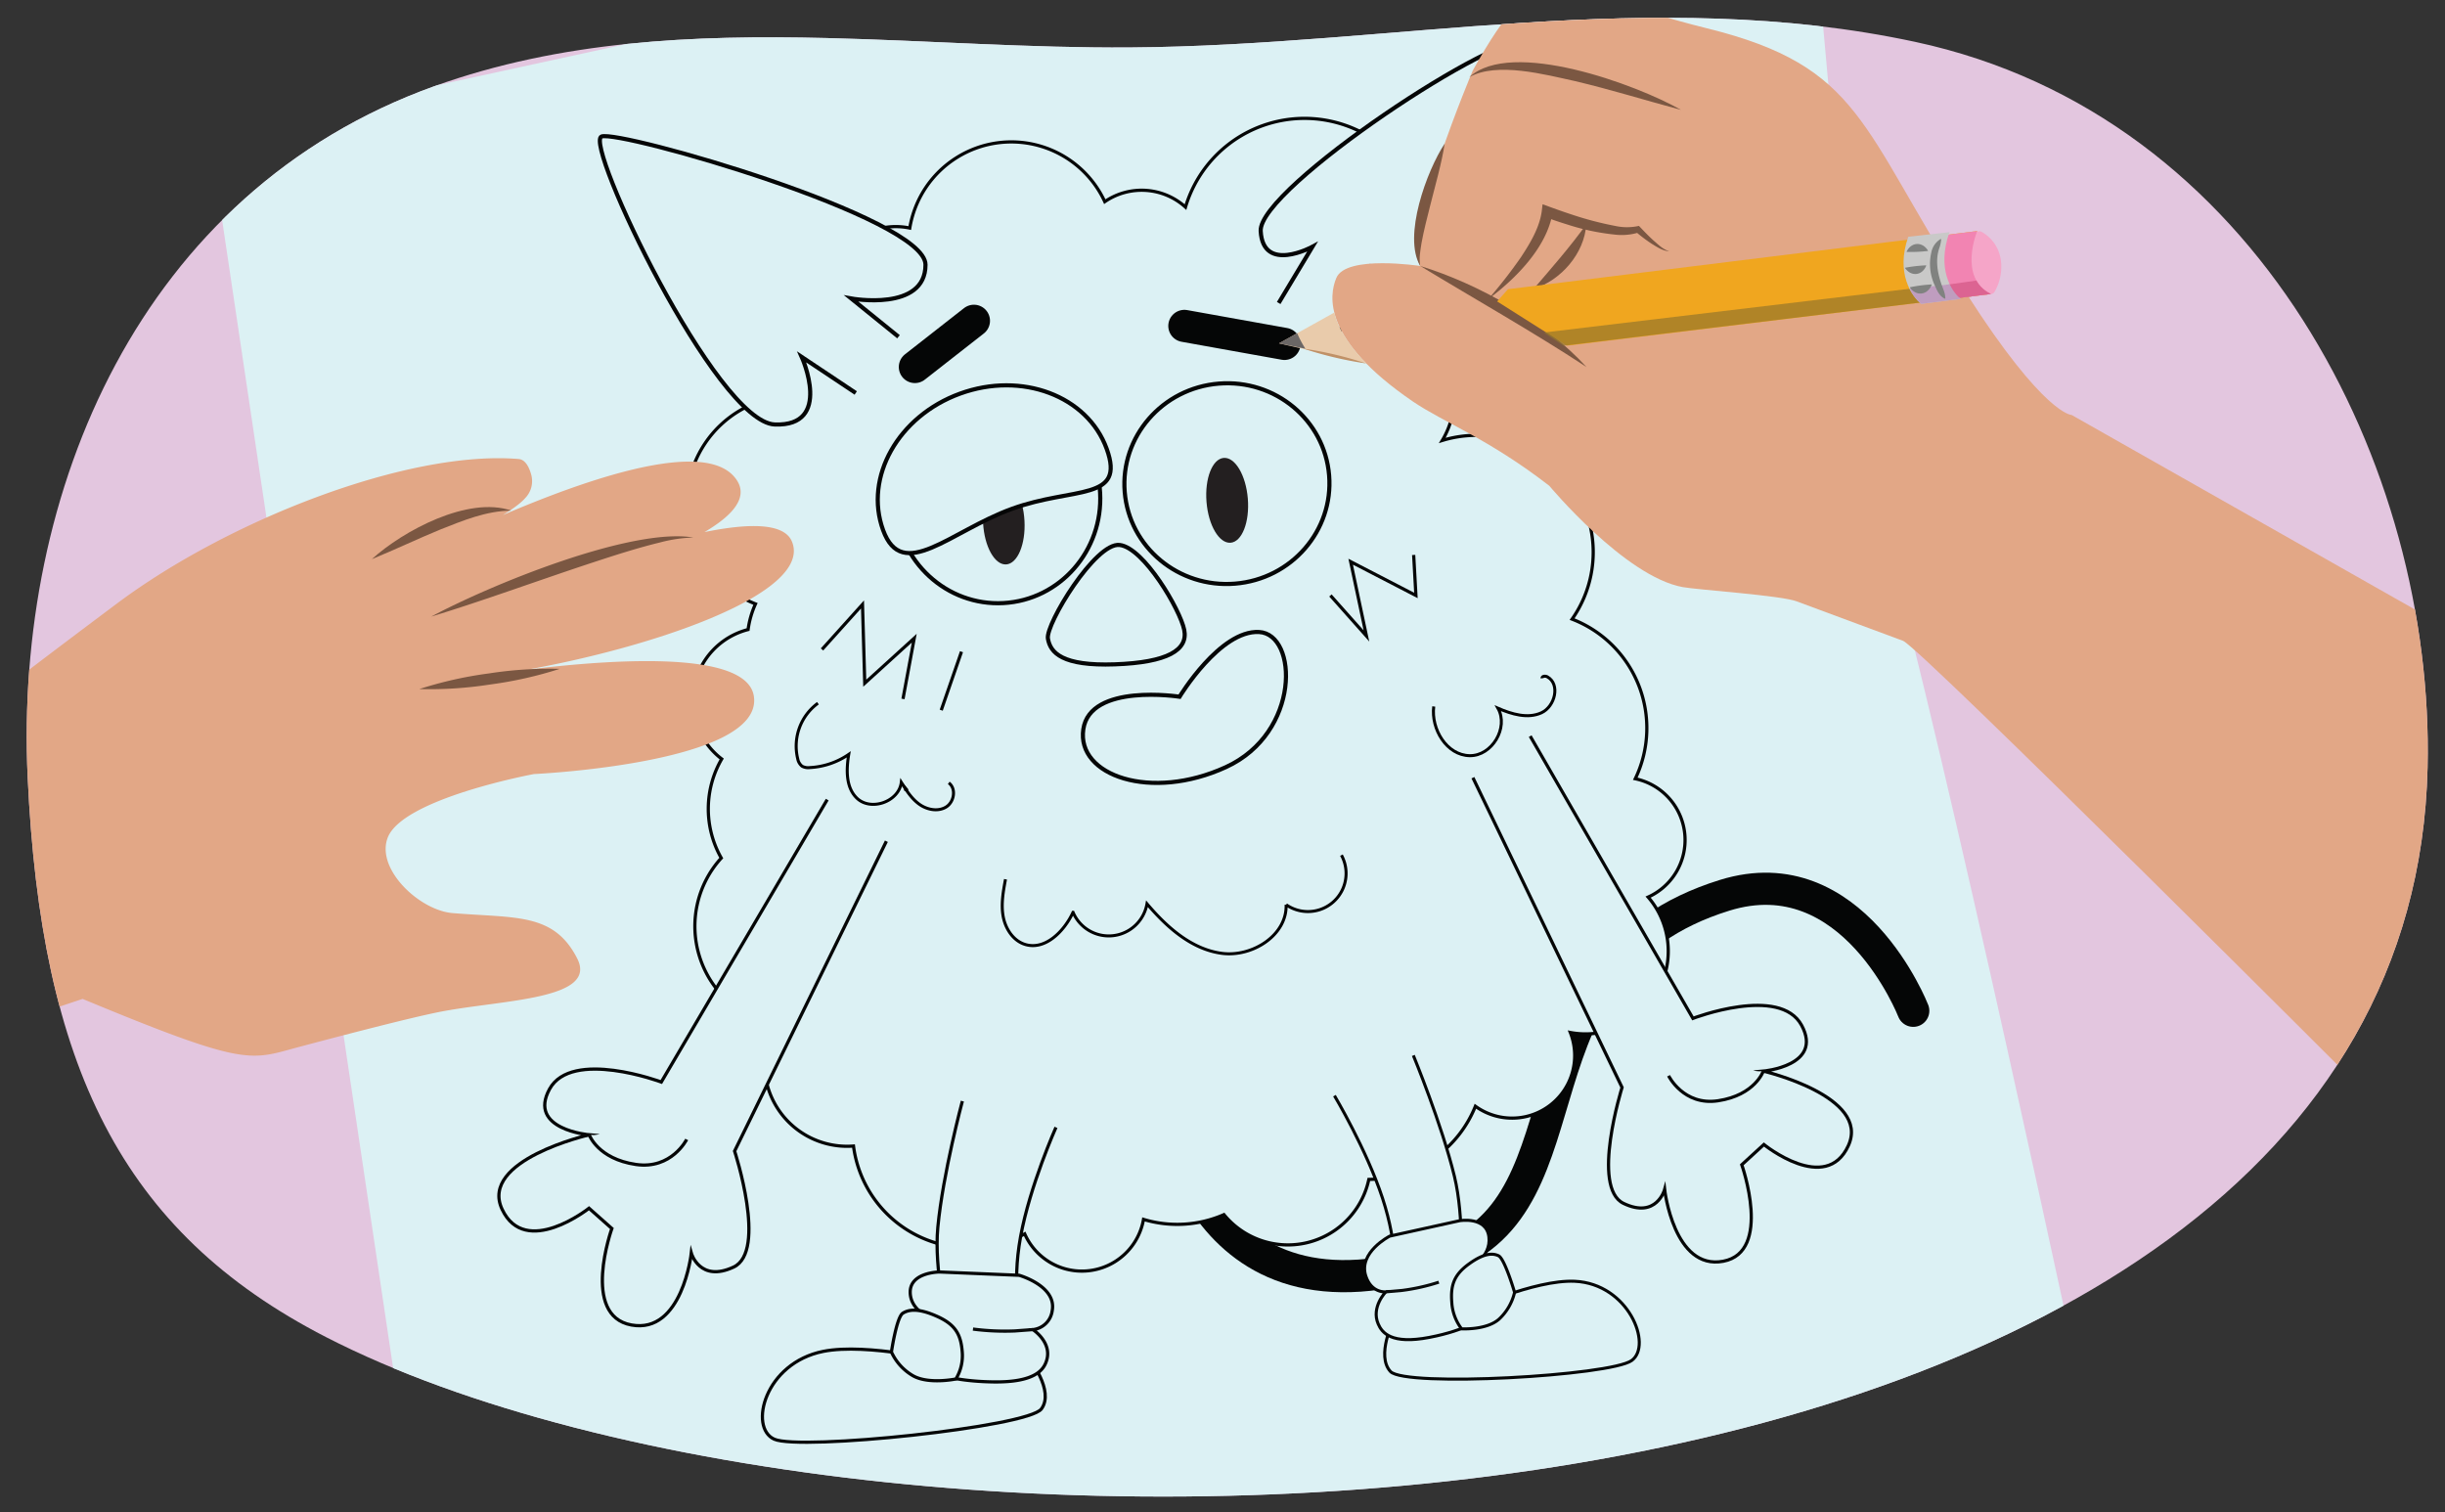 <svg xmlns="http://www.w3.org/2000/svg" xmlns:xlink="http://www.w3.org/1999/xlink" width="760" height="470" viewBox="0 0 760 470"><rect x="0" y="0" width="760" height="470" fill="#333333" stroke="none"/><defs><clipPath id="a"><path d="M256.884,11.828c31.506.76,63.167,3.145,94.372,2.928,82.066-.568,162.261-19.277,244.026-1.748C702.009,35.887,756.74,145.25,754.588,238.588,748.777,490.722,273.4,504.024,101.323,415.611,37.459,382.8,12.763,330.819,8.6,241.62,4.458,152.834,43.531,59.674,135,26.8,174.436,12.636,215.526,10.831,256.884,11.828Z" fill="none"/></clipPath><clipPath id="b"><path d="M468.74,89.893,614.593,71.827s-6.061,14.486,4.276,19.562L486.052,107.466,465.371,93.694Z" fill="none"/></clipPath><clipPath id="c"><path d="M599.932,73.643l14.661-1.816s-6.061,14.486,4.276,19.562l-13.959,1.7Z" fill="none"/></clipPath><clipPath id="d"><path d="M597.188,94.461c-2.9-2.323-8.03-9.545-4.016-20.871l12.795-1.427c-4.014,11.326.586,18.418,3.484,20.741Z" fill="none"/></clipPath></defs><g clip-path="url(#a)"><rect x="-12.189" y="-27.607" width="797.699" height="494.747" fill="#e3c6df" stroke="#010101" stroke-miterlimit="10"/><path d="M65.1,41.9l72.084,483.964L655.32,470.689s-37.7-178.75-61.673-274.888-32.2-261.974-32.2-261.974Z" fill="#dcf1f4"/><path d="M362.562,341.713s8.091,76.386,86.159,49.062c47.866-16.753,17.95-90.945,87.356-112.485,39.869-12.373,58.635,35.9,58.635,35.9" fill="none" stroke="#050606" stroke-linecap="round" stroke-miterlimit="10" stroke-width="10"/><path d="M523.719,259.535a19.466,19.466,0,0,0-15.409-17.472,36.311,36.311,0,0,0-19.638-49.613,36.309,36.309,0,0,0-40.351-55.544,26.772,26.772,0,0,0,3.717-15.422,20.819,20.819,0,1,0-8.342-40.59,38.6,38.6,0,0,0-75.2-16.518,20.3,20.3,0,0,0-25.086-1.689,32,32,0,0,0-60.618,8.2,21.328,21.328,0,0,0-21.837,8.657,23.864,23.864,0,0,0-16.647,43.528h-.018a33.521,33.521,0,0,0-9.455,64.646,28.735,28.735,0,0,0-2.3,7.971,22.807,22.807,0,0,0-8.2,40.224,30.962,30.962,0,0,0-.135,30.8,31.486,31.486,0,0,0,16.37,51.916,25.707,25.707,0,0,0,24.731,37.6,36.309,36.309,0,0,0,53.218,27.3,19.442,19.442,0,0,0,36.928-4.5,36.3,36.3,0,0,0,25-1.479,25.713,25.713,0,0,0,45.037-10.944c.788-.013,1.58-.042,2.377-.107A36.3,36.3,0,0,0,458.61,343.86a19.459,19.459,0,0,0,29.5-22.927A25.713,25.713,0,0,0,512.3,278.847,19.457,19.457,0,0,0,523.719,259.535ZM281.494,245.25c-.013-.065-.028-.13-.041-.195l.14.164Z" fill="#dcf1f4" stroke="#050606" stroke-miterlimit="10"/><path d="M312.547,273.309c-.705,3.789-1.412,7.677-.739,11.471s3.03,7.537,6.692,8.738c6.266,2.054,12.276-3.966,15.046-9.951a12.059,12.059,0,0,0,22.981-2.638c6.149,7.26,13.819,14.134,23.249,15.4s20.316-5.6,20-15.114a11.857,11.857,0,0,0,17.193-15.4" fill="none" stroke="#010101" stroke-miterlimit="10" stroke-width="0.932"/><path d="M445.66,219.594c-.88,7.072,4.052,15.182,11.177,15.3,6.922.113,12.181-8.7,8.792-14.741,4.29,1.843,9.269,3.347,13.512,1.4s5.912-8.914,1.826-11.173c-.615-.34-1.718-.244-1.637.455" fill="none" stroke="#010101" stroke-miterlimit="10" stroke-width="0.932"/><path d="M254.244,218.585a16.525,16.525,0,0,0-6.288,17.248,3.825,3.825,0,0,0,1.348,2.319,3.96,3.96,0,0,0,2.415.438,23.507,23.507,0,0,0,12.1-4.1c-.784,4.73-.928,10.235,2.506,13.58,4.348,4.235,13.124,1.125,13.835-4.9,1.566,2.514,3.195,5.095,5.6,6.82s5.818,2.4,8.338.845,3.206-5.741.812-7.486" fill="none" stroke="#010101" stroke-miterlimit="10" stroke-width="0.932"/><ellipse cx="310.13" cy="154.909" rx="31.874" ry="32.598" transform="translate(-7.93 17.013) rotate(-3.103)" fill="#dcf1f4" stroke="#050606" stroke-miterlimit="10" stroke-width="1.289"/><ellipse cx="381.37" cy="150.333" rx="31.874" ry="31.193" transform="translate(-10.912 31.347) rotate(-4.641)" fill="#dcf1f4" stroke="#050606" stroke-miterlimit="10" stroke-width="1.289"/><ellipse cx="312.014" cy="162.239" rx="6.443" ry="13.226" transform="translate(-8.324 17.125) rotate(-3.103)" fill="#231f20"/><ellipse cx="381.451" cy="155.522" rx="6.443" ry="13.226" transform="translate(-11.332 31.371) rotate(-4.641)" fill="#231f20"/><path d="M344,139.5c5.978,16.449-10.272,11.689-29.465,18.664s-34.063,23.045-40.041,6.6,4.736-35.439,23.929-42.414S338.02,123.048,344,139.5Z" fill="#dcf1f4" stroke="#050606" stroke-miterlimit="10" stroke-width="1.289"/><path d="M325.727,198.478c-.733-4.424,14.754-29.965,22.3-29.083s18.822,20.142,20.076,26.391-5.155,10.133-21.547,10.716S326.459,202.9,325.727,198.478Z" fill="#dcf1f4" stroke="#050606" stroke-miterlimit="10" stroke-width="1.289"/><path d="M366.652,216.57s12.585-20.782,24.715-20.12,12.972,31.332-10.313,42-46.44,2.672-44.319-11.771S366.652,216.57,366.652,216.57Z" fill="#dcf1f4" stroke="#050606" stroke-miterlimit="10" stroke-width="1.289"/><path d="M294.24,423.321s-24.651-5.977-38.314-3.272c-18.217,3.606-23.271,23.7-15.266,27.3s78.878-3.744,83.046-9.4-3.84-15.644-3.84-15.644Z" fill="#dcf1f4" stroke="#050606" stroke-miterlimit="10"/><path d="M299.141,342.263s-6.065,22.6-7.63,39.227c-1.248,13.258,3.05,30.332,3.05,30.332l22.923-1.837s-3.155-9.728-.248-25.591,11-33.97,11-33.97" fill="#dcf1f4" stroke="#050606" stroke-miterlimit="10"/><path d="M292.079,395.379l24.714,1.027s11.7,3.3,10.276,11a6.79,6.79,0,0,1-6,5.883s5.906,3.83,4.308,9.419c-.832,2.909-3.351,7.059-16.766,6.839s-18.833-3.123-18.833-3.123-5.169-4.073-4.038-8.432,5.648-7.517,5.648-7.517-8.209-2.083-8.459-8.586S292.079,395.379,292.079,395.379Z" fill="#dcf1f4" stroke="#050606" stroke-miterlimit="10"/><path d="M277.091,420.253s1.59-10.845,3.547-12.067,4.955-1.543,10.588.963,7.423,5.553,7.852,10.836a13.969,13.969,0,0,1-1.953,8.652s-8.513,1.771-13.367-1.026A16.453,16.453,0,0,1,277.091,420.253Z" fill="#dcf1f4" stroke="#050606" stroke-miterlimit="10"/><path d="M302.437,413.122a76.279,76.279,0,0,0,13.021.579l5.613-.417" fill="none" stroke="#0a0c0c" stroke-miterlimit="10"/><path d="M456.071,407.364s20.92-9.676,33.436-9.1c16.689.772,24.24,19.838,17.7,24.623s-70.441,8.377-75,3.429,1.007-16.037,1.007-16.037Z" fill="#dcf1f4" stroke="#050606" stroke-miterlimit="10" stroke-width="0.948"/><path d="M439.321,328.063s8.833,21.394,12.764,37.572c3.134,12.9,1.941,30.421,1.941,30.421l-20.586,1.7s1.306-10.091-3.7-25.311S414.8,340.577,414.8,340.577" fill="#dcf1f4" stroke="#050606" stroke-miterlimit="10" stroke-width="0.948"/><path d="M453.707,379.438l-21.733,4.8s-9.862,5.047-7.419,12.431c1.777,5.372,6.213,4.892,6.213,4.892s-4.646,4.687-2.374,9.962c1.182,2.745,4.048,6.458,15.9,4.187s16.2-5.967,16.2-5.967,3.956-4.814,2.287-8.945-6.154-6.558-6.154-6.558,6.953-3.314,6.178-9.775S453.707,379.438,453.707,379.438Z" fill="#dcf1f4" stroke="#050606" stroke-miterlimit="10" stroke-width="0.948"/><path d="M470.791,401.709s-3.068-10.467-4.989-11.374-4.625-.766-9.231,2.572-5.725,6.619-5.3,11.9a14.965,14.965,0,0,0,3.054,8.245s7.811.446,11.683-3.059A16.543,16.543,0,0,0,470.791,401.709Z" fill="#dcf1f4" stroke="#050606" stroke-miterlimit="10" stroke-width="0.948"/><path d="M447.249,398.546a62.033,62.033,0,0,1-11.446,2.565l-5.035.447" fill="none" stroke="#0a0c0c" stroke-miterlimit="10" stroke-width="0.948"/><path d="M457.84,241.74,504.2,338.018s-9.773,31.133.466,36.042,12.769-4.316,12.769-4.316,2.865,25.187,18.211,22.3,5.766-29.988,5.766-29.988l6.869-6.3s19.31,15.653,26.266.328S548.1,332.94,548.1,332.94s18.687-1.643,11.926-14.214-33.8-2.177-33.8-2.177l-50.582-87.734" fill="#dcf1f4" stroke="#050606" stroke-miterlimit="10"/><path d="M518.66,334.384s4.61,9.4,15.391,7.771c11.511-1.745,14.052-9.215,14.052-9.215" fill="#dcf1f4" stroke="#050606" stroke-miterlimit="10"/><path d="M275.521,261.483,228.341,357.8s10.209,31.133-.3,36.049-13.154-4.31-13.154-4.31-2.818,25.193-18.614,22.316-6.082-29.99-6.082-29.99l-7.1-6.3s-19.778,15.666-27.01.343,27.071-23.167,27.071-23.167-19.225-1.633-12.337-14.21,34.745-2.2,34.745-2.2l51.57-87.779" fill="#dcf1f4" stroke="#050606" stroke-miterlimit="10" stroke-width="1.014"/><path d="M213.447,354.177s-4.693,9.41-15.788,7.781c-11.846-1.739-14.5-9.208-14.5-9.208" fill="#dcf1f4" stroke="#050606" stroke-miterlimit="10" stroke-width="1.014"/><polyline points="255.51 201.871 268.097 187.885 268.796 212.36 284.181 198.375 280.684 217.255" fill="#dcf1f4" stroke="#050606" stroke-miterlimit="10"/><line x1="298.866" y1="202.57" x2="292.572" y2="220.752" fill="#dcf1f4" stroke="#050606" stroke-miterlimit="10"/><polyline points="413.549 185.088 424.738 197.675 419.843 174.599 440.122 185.088 439.423 172.501" fill="#dcf1f4" stroke="#050606" stroke-miterlimit="10"/><path d="M397.466,94.18,407.955,76.7S392.571,85.09,391.871,71.8,467.4,8.168,475.087,13.063,449.912,94.88,438.024,94.88s-12.587-10.49-12.587-10.49l-9.79,20.28" fill="#dcf1f4" stroke="#050606" stroke-miterlimit="10" stroke-width="1.289"/><path d="M266,122.152l-16.783-11.189s9.79,21.678-8.391,20.979-59.44-87.411-53.846-89.509,100.7,25.174,100.7,39.86S264.6,92.782,264.6,92.782l14.686,11.888" fill="#dcf1f4" stroke="#050606" stroke-miterlimit="10" stroke-width="1.289"/><line x1="284.383" y1="114.073" x2="302.732" y2="99.714" fill="none" stroke="#050606" stroke-linecap="round" stroke-miterlimit="10" stroke-width="10"/><line x1="368.147" y1="101.309" x2="399.259" y2="106.894" fill="none" stroke="#050606" stroke-linecap="round" stroke-miterlimit="10" stroke-width="10"/><path d="M-109.66,355.883,25.668,310.494c51.428,21.355,51.96,19.014,67.269,14.94,9.525-2.534,34.857-9.232,44.5-11.05,19.361-3.648,48.412-3.753,41.993-16.424-7.275-14.359-19.2-12.5-38.811-14.147-10.155-.852-23.757-13.547-20.151-23.329C125,248.191,165.985,240.6,165.985,240.6s71.6-3.3,68.336-24.23-90.833-5.2-90.833-5.2c44.778-4.938,110.051-24.584,102.7-42.785s-96.705,20.566-96.705,20.566,96.254-21.427,78.561-40.968-110.984,30.927-110.984,30.927,39.067-15.981,46.132-24.02a7.563,7.563,0,0,0,1.944-7.3c-.579-2.111-1.712-4.727-3.918-4.91-34.4-2.852-90.271,19.036-124.831,44.893-41.215,30.837-53.77,41.064-53.77,41.064l-130.3,37.831Z" fill="#e2a786"/><path d="M158.884,158.708c-7.817.119-14.866,3.059-21.989,5.875-7.162,2.939-14.086,6.27-21.31,9.219,9.775-8.876,29.981-19.676,43.3-15.094Z" fill="#7b5742"/><path d="M215.547,167.079a45.764,45.764,0,0,0-10.487,1.56c-6.879,1.684-13.636,3.846-20.365,6.063-15.839,5.183-34.72,12.112-50.638,16.953,17.84-9.6,62.018-27.826,81.49-24.576Z" fill="#7b5742"/><path d="M174,207.9a123.328,123.328,0,0,1-21.576,4.856,122.01,122.01,0,0,1-22.071,1.431,122.114,122.114,0,0,1,21.577-4.856A123.385,123.385,0,0,1,174,207.9Z" fill="#7b5742"/><path d="M751.176,189.749,643.95,128.991s-8.455.107-32.635-37.655C578.058,39.4,578.847,20.715,530.568,8.793s-51.3-25.422-72.786,13.15c0,0-21.709,51.471-16.316,60.734,0,0-23.055-3.53-26.085,3.714-2.273,5.432-4.423,19.166,23.809,38.417,9.411,6.417,23.544,11.578,42.4,26.205,0,0,23.5,28.213,41.457,31.48,4.767.867,31.017,2.608,35.554,4.476l32.934,12.22c5.632,2.318,145.384,142.145,145.384,142.145s6.879-57.152,37.052-89.359Z" fill="#e2a786"/><path d="M462.59,93a150.077,150.077,0,0,0,10.186-13.062c2.862-4.355,5.773-9.172,6.463-14.307l.248-2.131c2.9,1.042,5.875,2.143,8.821,3.1a103.582,103.582,0,0,0,13.773,3.628,17.078,17.078,0,0,0,7.368-.012c1.463,1.556,2.961,3.127,4.56,4.572,1.482,1.269,2.93,2.759,4.861,3.3-2.053-.074-3.864-1.352-5.566-2.385a49.646,49.646,0,0,1-4.866-3.684l1,.229a18.1,18.1,0,0,1-7.684.651,70.671,70.671,0,0,1-14.465-3.078c-2.347-.73-4.66-1.475-6.973-2.392l2.311-1.386C480.831,76.938,471.1,86.672,462.59,93Z" fill="#7b5742"/><path d="M522.5,34.146c-11.031-2.945-21.82-6.316-32.9-8.934-9.257-2.011-24.32-6.082-32.876-1.236,13.042-12.074,52.035,2.332,65.776,10.17Z" fill="#7b5742"/><path d="M449.054,44.641c-.818,5.711-3.052,13.485-4.459,19.114-.989,3.912-1.994,7.78-2.723,11.733-.358,2.382-.863,4.757-.406,7.189-5.481-9.231,2.046-29.64,7.588-38.036Z" fill="#7b5742"/><path d="M441.466,82.677c18.386,5.667,38.634,17.149,51.666,31.4-16.636-10.926-34.654-21.067-51.666-31.4Z" fill="#7b5742"/><path d="M476.723,89.791c5.72-6.674,11.2-12.9,16.348-20.033-.562,9-7.85,17.4-16.348,20.033Z" fill="#7b5742"/><path d="M468.74,89.893,614.593,71.827s-6.061,14.486,4.276,19.562L487.1,107.449,465.371,93.694Z" fill="#f0a61f"/><g clip-path="url(#b)"><polygon points="470.354 104.498 612.62 87.481 618.487 106.98 478.214 114.487 470.354 104.498" fill="#95772c" opacity="0.7"/></g><path d="M414.756,97.152l-17.2,9.574,27.132,6.248S416.335,104.764,414.756,97.152Z" fill="#e9cbab"/><path d="M405.768,108.4a34.4,34.4,0,0,1-2.553-4.827l-5.661,3.151Z" fill="#6b6766"/><path d="M613.848,72.911a1.509,1.509,0,0,1,2.235-.779,11.9,11.9,0,0,1,5.852,8.664,15.659,15.659,0,0,1-1.926,9.883c-.6,1.007-1.83.857-2.786.091C614.564,88.639,610.165,83.3,613.848,72.911Z" fill="#f5a5c8"/><path d="M405.154,108.359a113.238,113.238,0,0,1,19.532,4.615,113.282,113.282,0,0,1-19.532-4.615Z" fill="#c09167"/><path d="M599.932,73.643l14.661-1.816s-6.061,14.486,4.276,19.562l-13.959,1.7Z" fill="#f284b2"/><path d="M597.188,94.461c-2.9-2.323-8.03-9.545-4.016-20.871l12.795-1.427c-4.014,11.326.586,18.418,3.484,20.741Z" fill="#c9c9c8"/><g clip-path="url(#c)"><path d="M624.308,85.794l-19.363,2.738,2.676,5.376S622.865,94.569,624.308,85.794Z" fill="#dc6492"/></g><g clip-path="url(#d)"><polygon points="611.865 93.346 587.421 96.207 587.531 90.426 613.225 87.601 611.865 93.346" fill="#bf9dbf"/></g><path d="M593.75,89.276a46.717,46.717,0,0,1,6.6-.862.094.094,0,0,1,.088.131c-1.225,3.111-4.6,3.675-6.658.983-.057-.064-.182-.207-.033-.252Z" fill="#808280"/><path d="M598.688,82.724c-1.312,3-4.62,3.289-6.5.634a.09.09,0,0,1,.052-.143,45.223,45.223,0,0,1,6.418-.736c.147.011.074.167.029.245Z" fill="#808280"/><path d="M592.726,78.06c1.523-2.9,4.851-2.962,6.549-.183a.091.091,0,0,1-.062.14,45.786,45.786,0,0,1-6.476.29c-.145-.022-.061-.173-.011-.247Z" fill="#808280"/><path d="M604.447,92.824c-1.7-.9-2.33-2.54-3.027-4.068A15.709,15.709,0,0,1,600.3,78.6a6.256,6.256,0,0,1,2.885-4.283.155.155,0,0,1,.209.065,10.65,10.65,0,0,1-.5,2.5c-1.335,3.6-.723,7.543.461,11.133.512,1.581,1.284,2.9,1.329,4.663a.16.16,0,0,1-.233.147Z" fill="#808280"/></g></svg>